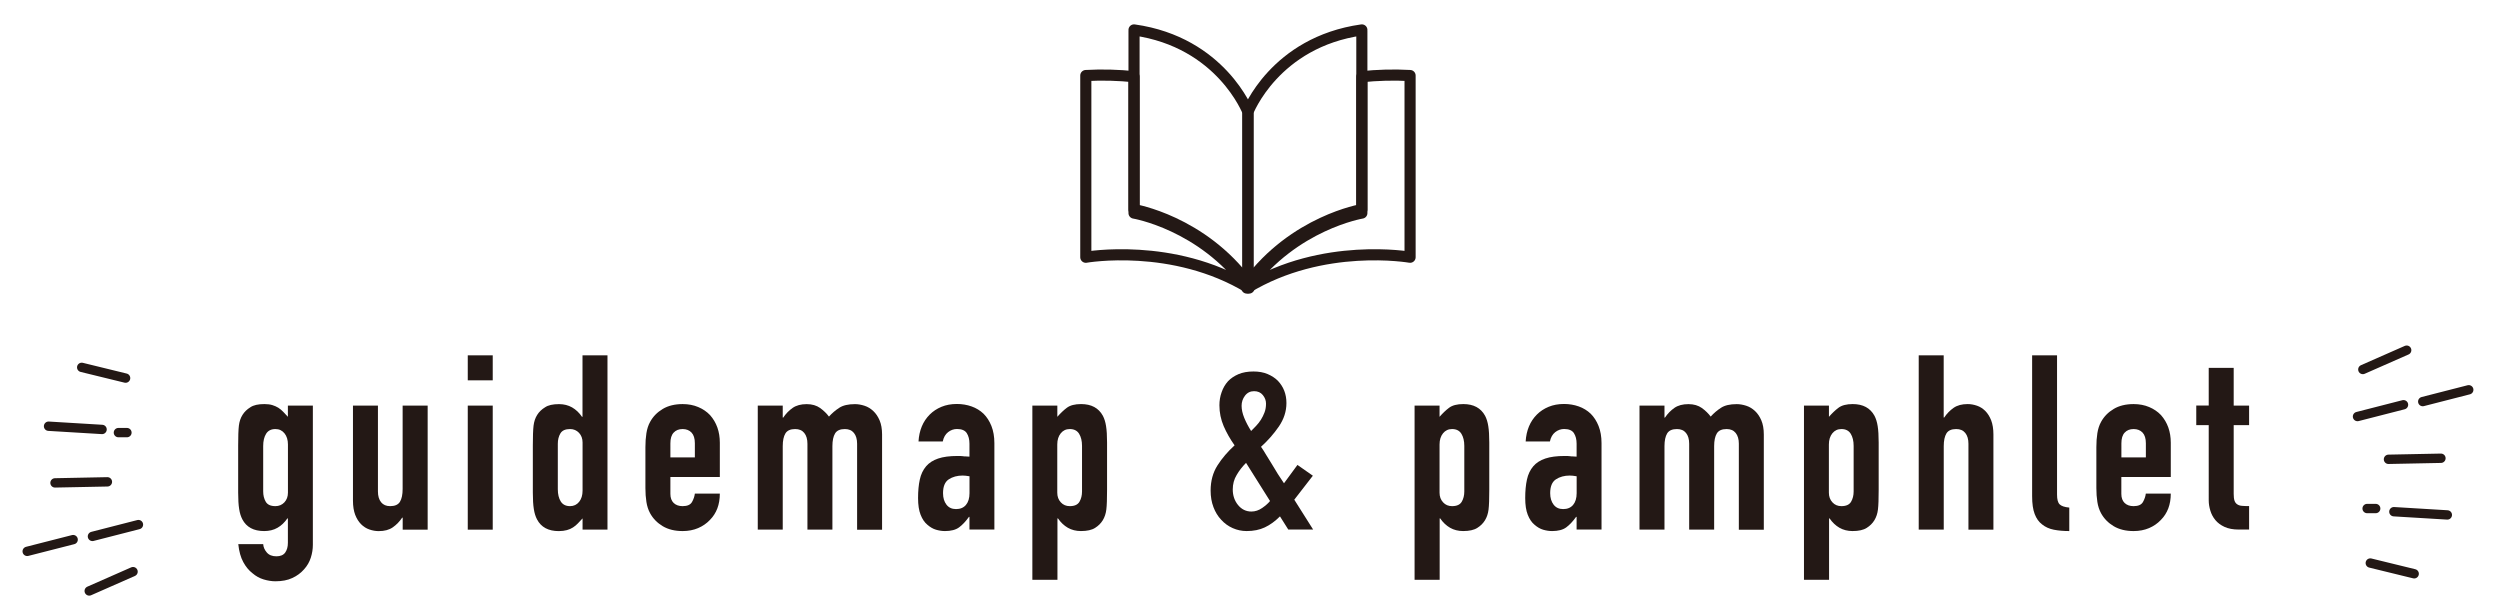 <?xml version="1.0" encoding="utf-8"?>
<!-- Generator: Adobe Illustrator 24.1.3, SVG Export Plug-In . SVG Version: 6.00 Build 0)  -->
<svg version="1.1" id="レイヤー_1" xmlns="http://www.w3.org/2000/svg" xmlns:xlink="http://www.w3.org/1999/xlink" x="0px"
	 y="0px" viewBox="0 0 449.48 109.28" style="enable-background:new 0 0 449.48 109.28;" xml:space="preserve">
<style type="text/css">
	.st0{fill:#231815;}
	.st1{fill:none;stroke:#231815;stroke-width:1.683;stroke-linecap:round;stroke-miterlimit:10;}
	.st2{fill:none;stroke:#231815;stroke-width:2;stroke-linecap:round;stroke-linejoin:round;stroke-miterlimit:10;}
</style>
<g>
	<g>
		<path class="st0" d="M47.32,97.82c0.03,0.53,0.24,1.03,0.64,1.5c0.4,0.47,0.97,0.7,1.74,0.7c0.73,0,1.26-0.23,1.58-0.68
			c0.32-0.46,0.48-1.03,0.48-1.74v-4.4h-0.09c-0.5,0.73-1.09,1.3-1.78,1.69c-0.69,0.4-1.49,0.59-2.4,0.59
			c-1.88,0-3.18-0.7-3.92-2.11c-0.26-0.5-0.46-1.12-0.57-1.85c-0.12-0.73-0.18-1.72-0.18-2.95v-8.49c0-1.61,0.04-2.8,0.13-3.56
			c0.18-1.47,0.87-2.57,2.07-3.3c0.56-0.38,1.39-0.57,2.51-0.57c0.56,0,1.03,0.06,1.43,0.18c0.4,0.12,0.75,0.28,1.08,0.48
			c0.32,0.21,0.62,0.45,0.88,0.73c0.26,0.28,0.54,0.58,0.84,0.9v-2.02h4.49v25.04c0,0.76-0.12,1.53-0.37,2.31
			c-0.25,0.78-0.65,1.47-1.21,2.09c-0.56,0.64-1.26,1.17-2.11,1.56c-0.85,0.4-1.86,0.59-3.04,0.59c-0.68,0-1.38-0.11-2.11-0.33
			c-0.73-0.22-1.41-0.59-2.02-1.12c-0.65-0.5-1.2-1.17-1.65-2c-0.46-0.84-0.76-1.91-0.9-3.23H47.32z M47.32,88.36
			c0,0.7,0.15,1.32,0.46,1.85c0.31,0.53,0.89,0.79,1.74,0.79c0.64,0,1.18-0.23,1.61-0.68c0.42-0.45,0.64-1.03,0.64-1.74v-8.67
			c0-0.82-0.21-1.49-0.62-2c-0.41-0.51-0.95-0.77-1.63-0.77c-0.76,0-1.32,0.28-1.67,0.84c-0.35,0.56-0.53,1.29-0.53,2.2V88.36z"/>
		<path class="st0" d="M76.89,72.92v22.31H72.4v-2.16h-0.09c-0.47,0.7-1.03,1.28-1.69,1.74s-1.5,0.68-2.53,0.68
			c-0.56,0-1.12-0.1-1.67-0.29c-0.56-0.19-1.06-0.51-1.5-0.95c-0.44-0.44-0.79-1-1.06-1.69c-0.26-0.69-0.4-1.53-0.4-2.53V72.92h4.49
			v15.44c0,0.82,0.19,1.47,0.57,1.94c0.38,0.47,0.92,0.7,1.63,0.7c0.85,0,1.44-0.26,1.76-0.79c0.32-0.53,0.48-1.29,0.48-2.29v-15
			H76.89z"/>
		<path class="st0" d="M84.1,68.38v-4.49h4.49v4.49H84.1z M84.1,95.22V72.92h4.49v22.31H84.1z"/>
		<path class="st0" d="M104.74,95.22V93.2c-0.29,0.32-0.57,0.62-0.84,0.9c-0.26,0.28-0.56,0.52-0.88,0.73
			c-0.32,0.21-0.69,0.37-1.1,0.48s-0.89,0.18-1.45,0.18c-1.88,0-3.18-0.7-3.92-2.11c-0.26-0.5-0.46-1.12-0.57-1.85
			c-0.12-0.73-0.18-1.72-0.18-2.95v-8.49c0-1.61,0.04-2.8,0.13-3.56c0.18-1.47,0.86-2.57,2.07-3.3c0.56-0.38,1.39-0.57,2.51-0.57
			c0.88,0,1.66,0.2,2.35,0.59c0.69,0.4,1.28,0.96,1.78,1.69h0.09V63.89h4.49v31.33H104.74z M100.29,87.96c0,0.91,0.18,1.64,0.53,2.2
			s0.91,0.84,1.67,0.84c0.67,0,1.22-0.26,1.63-0.77c0.41-0.51,0.62-1.18,0.62-2v-8.67c0-0.7-0.21-1.28-0.64-1.74
			c-0.43-0.45-0.96-0.68-1.61-0.68c-0.85,0-1.43,0.26-1.74,0.79c-0.31,0.53-0.46,1.14-0.46,1.85V87.96z"/>
		<path class="st0" d="M129.42,85.76h-8.89v3.04c0,0.7,0.2,1.25,0.59,1.63c0.4,0.38,0.93,0.57,1.61,0.57c0.85,0,1.41-0.25,1.69-0.75
			c0.28-0.5,0.45-1,0.51-1.5h4.49c0,1.97-0.6,3.55-1.8,4.75c-0.59,0.62-1.29,1.1-2.11,1.45c-0.82,0.35-1.75,0.53-2.77,0.53
			c-1.41,0-2.6-0.29-3.59-0.88c-0.98-0.59-1.74-1.36-2.27-2.33c-0.32-0.59-0.54-1.26-0.66-2.02s-0.18-1.6-0.18-2.51v-7.35
			c0-0.91,0.06-1.75,0.18-2.51s0.34-1.44,0.66-2.02c0.53-0.97,1.28-1.74,2.27-2.33c0.98-0.59,2.18-0.88,3.59-0.88
			c1.03,0,1.96,0.18,2.79,0.53c0.84,0.35,1.55,0.84,2.13,1.45c1.17,1.32,1.76,2.98,1.76,4.97V85.76z M120.53,82.24h4.4v-2.55
			c0-0.85-0.2-1.49-0.59-1.91c-0.4-0.42-0.93-0.64-1.61-0.64c-0.68,0-1.21,0.21-1.61,0.64c-0.4,0.43-0.59,1.06-0.59,1.91V82.24z"/>
		<path class="st0" d="M136.24,95.22V72.92h4.49v2.16h0.09c0.47-0.7,1.03-1.28,1.69-1.74s1.5-0.68,2.53-0.68
			c0.97,0,1.77,0.24,2.42,0.7c0.64,0.47,1.17,0.98,1.58,1.54c0.56-0.62,1.17-1.14,1.85-1.58c0.67-0.44,1.61-0.66,2.82-0.66
			c0.56,0,1.13,0.1,1.72,0.29c0.59,0.19,1.11,0.51,1.58,0.95c0.47,0.44,0.85,1,1.14,1.69c0.29,0.69,0.44,1.53,0.44,2.53v17.12h-4.49
			V79.78c0-0.82-0.19-1.47-0.57-1.94c-0.38-0.47-0.92-0.7-1.63-0.7c-0.85,0-1.44,0.26-1.76,0.79c-0.32,0.53-0.48,1.29-0.48,2.29v15
			h-4.49V79.78c0-0.82-0.19-1.47-0.57-1.94c-0.38-0.47-0.92-0.7-1.63-0.7c-0.85,0-1.44,0.26-1.76,0.79
			c-0.32,0.53-0.48,1.29-0.48,2.29v15H136.24z"/>
		<path class="st0" d="M174.3,95.22v-2.29h-0.09c-0.59,0.82-1.18,1.45-1.78,1.89c-0.6,0.44-1.45,0.66-2.53,0.66
			c-0.53,0-1.06-0.08-1.61-0.24c-0.54-0.16-1.06-0.46-1.56-0.9c-0.5-0.41-0.9-1-1.21-1.78c-0.31-0.78-0.46-1.78-0.46-3.01
			c0-1.26,0.1-2.37,0.31-3.32c0.2-0.95,0.59-1.75,1.14-2.4c0.53-0.62,1.25-1.08,2.16-1.39c0.91-0.31,2.07-0.46,3.48-0.46
			c0.15,0,0.31,0,0.48,0s0.34,0.02,0.48,0.04c0.15,0.03,0.32,0.04,0.53,0.04s0.42,0.02,0.66,0.04v-2.33c0-0.76-0.16-1.39-0.48-1.89
			c-0.32-0.5-0.91-0.75-1.76-0.75c-0.59,0-1.12,0.19-1.61,0.57c-0.48,0.38-0.8,0.94-0.95,1.67h-4.36c0.12-1.99,0.79-3.61,2.02-4.84
			c0.59-0.59,1.29-1.05,2.11-1.39c0.82-0.34,1.74-0.51,2.77-0.51c0.94,0,1.82,0.15,2.64,0.44s1.54,0.73,2.16,1.32
			c0.59,0.59,1.06,1.32,1.41,2.2s0.53,1.91,0.53,3.08v15.53H174.3z M174.3,85.63c-0.5-0.09-0.91-0.13-1.23-0.13
			c-0.97,0-1.8,0.23-2.49,0.68c-0.69,0.46-1.03,1.28-1.03,2.49c0,0.85,0.21,1.54,0.62,2.07c0.41,0.53,0.98,0.79,1.72,0.79
			c0.76,0,1.36-0.25,1.78-0.75c0.42-0.5,0.64-1.2,0.64-2.11V85.63z"/>
		<path class="st0" d="M185.61,104.24V72.92h4.49v2.02c0.56-0.64,1.13-1.19,1.72-1.63c0.59-0.44,1.44-0.66,2.55-0.66
			c1.85,0,3.15,0.7,3.92,2.11c0.26,0.5,0.46,1.12,0.57,1.85c0.12,0.73,0.18,1.72,0.18,2.95v8.49c0,1.64-0.04,2.83-0.13,3.56
			c-0.18,1.47-0.85,2.57-2.02,3.3c-0.59,0.38-1.44,0.57-2.55,0.57c-0.88,0-1.67-0.2-2.35-0.59c-0.69-0.4-1.28-0.96-1.78-1.69h-0.09
			v11.04H185.61z M194.54,80.18c0-0.91-0.18-1.64-0.53-2.2c-0.35-0.56-0.91-0.84-1.67-0.84c-0.68,0-1.22,0.26-1.63,0.77
			c-0.41,0.51-0.62,1.18-0.62,2v8.67c0,0.7,0.21,1.28,0.64,1.74c0.42,0.46,0.96,0.68,1.61,0.68c0.85,0,1.43-0.26,1.74-0.79
			c0.31-0.53,0.46-1.14,0.46-1.85V80.18z"/>
		<path class="st0" d="M231.63,95.22l-1.5-2.38c-0.88,0.88-1.79,1.54-2.73,1.98c-0.94,0.44-2.02,0.66-3.26,0.66
			c-0.88,0-1.72-0.18-2.51-0.53c-0.79-0.35-1.48-0.85-2.07-1.5c-0.59-0.62-1.05-1.37-1.39-2.27c-0.34-0.89-0.51-1.88-0.51-2.97
			c0-1.73,0.41-3.24,1.23-4.53c0.82-1.29,1.85-2.49,3.08-3.61c-0.79-1.11-1.45-2.27-1.96-3.45c-0.51-1.19-0.77-2.44-0.77-3.76
			c0-0.82,0.13-1.61,0.4-2.35c0.26-0.75,0.64-1.4,1.14-1.96c0.5-0.53,1.13-0.95,1.89-1.28c0.76-0.32,1.66-0.48,2.68-0.48
			c0.97,0,1.82,0.15,2.55,0.46s1.35,0.71,1.85,1.21c1.03,1.09,1.54,2.42,1.54,4c0,1.5-0.46,2.9-1.36,4.22
			c-0.91,1.32-1.98,2.54-3.21,3.65c0.29,0.41,0.59,0.88,0.9,1.41c0.31,0.53,0.65,1.08,1.03,1.67c0.73,1.26,1.47,2.42,2.2,3.48
			l2.42-3.3l2.77,1.94l-3.34,4.31l3.39,5.37H231.63z M221.64,88.01c0,1.08,0.32,2.02,0.95,2.79s1.43,1.17,2.4,1.17
			c0.67,0,1.32-0.21,1.94-0.64c0.62-0.43,1.08-0.84,1.41-1.25l-4.31-6.86c-0.67,0.67-1.24,1.4-1.69,2.18
			C221.87,86.17,221.64,87.04,221.64,88.01z M223.23,72.96c0,0.67,0.16,1.4,0.48,2.18c0.32,0.78,0.73,1.56,1.23,2.35
			c0.26-0.26,0.56-0.56,0.88-0.9c0.32-0.34,0.62-0.71,0.88-1.12c0.26-0.41,0.48-0.86,0.66-1.34c0.18-0.48,0.26-1,0.26-1.56
			c0-0.56-0.19-1.07-0.57-1.54c-0.38-0.47-0.91-0.7-1.58-0.7s-1.22,0.27-1.63,0.81C223.43,71.68,223.23,72.28,223.23,72.96z"/>
		<path class="st0" d="M254.33,104.24V72.92h4.49v2.02c0.56-0.64,1.13-1.19,1.72-1.63c0.59-0.44,1.44-0.66,2.55-0.66
			c1.85,0,3.15,0.7,3.92,2.11c0.26,0.5,0.46,1.12,0.57,1.85c0.12,0.73,0.18,1.72,0.18,2.95v8.49c0,1.64-0.04,2.83-0.13,3.56
			c-0.18,1.47-0.85,2.57-2.02,3.3c-0.59,0.38-1.44,0.57-2.55,0.57c-0.88,0-1.67-0.2-2.35-0.59c-0.69-0.4-1.28-0.96-1.78-1.69h-0.09
			v11.04H254.33z M263.27,80.18c0-0.91-0.18-1.64-0.53-2.2c-0.35-0.56-0.91-0.84-1.67-0.84c-0.68,0-1.22,0.26-1.63,0.77
			c-0.41,0.51-0.62,1.18-0.62,2v8.67c0,0.7,0.21,1.28,0.64,1.74c0.42,0.46,0.96,0.68,1.61,0.68c0.85,0,1.43-0.26,1.74-0.79
			c0.31-0.53,0.46-1.14,0.46-1.85V80.18z"/>
		<path class="st0" d="M283.46,95.22v-2.29h-0.09c-0.59,0.82-1.18,1.45-1.78,1.89c-0.6,0.44-1.45,0.66-2.53,0.66
			c-0.53,0-1.06-0.08-1.61-0.24c-0.54-0.16-1.06-0.46-1.56-0.9c-0.5-0.41-0.9-1-1.21-1.78c-0.31-0.78-0.46-1.78-0.46-3.01
			c0-1.26,0.1-2.37,0.31-3.32c0.2-0.95,0.59-1.75,1.14-2.4c0.53-0.62,1.25-1.08,2.16-1.39c0.91-0.31,2.07-0.46,3.48-0.46
			c0.15,0,0.31,0,0.48,0s0.34,0.02,0.48,0.04c0.15,0.03,0.32,0.04,0.53,0.04s0.42,0.02,0.66,0.04v-2.33c0-0.76-0.16-1.39-0.48-1.89
			c-0.32-0.5-0.91-0.75-1.76-0.75c-0.59,0-1.12,0.19-1.61,0.57c-0.48,0.38-0.8,0.94-0.95,1.67h-4.36c0.12-1.99,0.79-3.61,2.02-4.84
			c0.59-0.59,1.29-1.05,2.11-1.39c0.82-0.34,1.74-0.51,2.77-0.51c0.94,0,1.82,0.15,2.64,0.44s1.54,0.73,2.16,1.32
			c0.59,0.59,1.06,1.32,1.41,2.2s0.53,1.91,0.53,3.08v15.53H283.46z M283.46,85.63c-0.5-0.09-0.91-0.13-1.23-0.13
			c-0.97,0-1.8,0.23-2.49,0.68c-0.69,0.46-1.03,1.28-1.03,2.49c0,0.85,0.21,1.54,0.62,2.07c0.41,0.53,0.98,0.79,1.72,0.79
			c0.76,0,1.36-0.25,1.78-0.75c0.42-0.5,0.64-1.2,0.64-2.11V85.63z"/>
		<path class="st0" d="M294.77,95.22V72.92h4.49v2.16h0.09c0.47-0.7,1.03-1.28,1.69-1.74s1.5-0.68,2.53-0.68
			c0.97,0,1.77,0.24,2.42,0.7c0.64,0.47,1.17,0.98,1.58,1.54c0.56-0.62,1.17-1.14,1.85-1.58c0.67-0.44,1.61-0.66,2.82-0.66
			c0.56,0,1.13,0.1,1.72,0.29c0.59,0.19,1.11,0.51,1.58,0.95c0.47,0.44,0.85,1,1.14,1.69c0.29,0.69,0.44,1.53,0.44,2.53v17.12h-4.49
			V79.78c0-0.82-0.19-1.47-0.57-1.94c-0.38-0.47-0.92-0.7-1.63-0.7c-0.85,0-1.44,0.26-1.76,0.79c-0.32,0.53-0.48,1.29-0.48,2.29v15
			h-4.49V79.78c0-0.82-0.19-1.47-0.57-1.94c-0.38-0.47-0.92-0.7-1.63-0.7c-0.85,0-1.44,0.26-1.76,0.79
			c-0.32,0.53-0.48,1.29-0.48,2.29v15H294.77z"/>
		<path class="st0" d="M324.34,104.24V72.92h4.49v2.02c0.56-0.64,1.13-1.19,1.72-1.63c0.59-0.44,1.44-0.66,2.55-0.66
			c1.85,0,3.15,0.7,3.92,2.11c0.26,0.5,0.46,1.12,0.57,1.85c0.12,0.73,0.18,1.72,0.18,2.95v8.49c0,1.64-0.04,2.83-0.13,3.56
			c-0.18,1.47-0.85,2.57-2.02,3.3c-0.59,0.38-1.44,0.57-2.55,0.57c-0.88,0-1.67-0.2-2.35-0.59c-0.69-0.4-1.28-0.96-1.78-1.69h-0.09
			v11.04H324.34z M333.27,80.18c0-0.91-0.18-1.64-0.53-2.2c-0.35-0.56-0.91-0.84-1.67-0.84c-0.68,0-1.22,0.26-1.63,0.77
			c-0.41,0.51-0.62,1.18-0.62,2v8.67c0,0.7,0.21,1.28,0.64,1.74c0.42,0.46,0.96,0.68,1.61,0.68c0.85,0,1.43-0.26,1.74-0.79
			c0.31-0.53,0.46-1.14,0.46-1.85V80.18z"/>
		<path class="st0" d="M344.97,95.22V63.89h4.49v11.18h0.09c0.47-0.7,1.03-1.28,1.69-1.74c0.66-0.46,1.5-0.68,2.53-0.68
			c0.56,0,1.11,0.1,1.67,0.29c0.56,0.19,1.06,0.51,1.5,0.95c0.44,0.44,0.79,1,1.06,1.69c0.26,0.69,0.4,1.53,0.4,2.53v17.12h-4.49
			V79.78c0-0.82-0.19-1.47-0.57-1.94c-0.38-0.47-0.92-0.7-1.63-0.7c-0.85,0-1.44,0.26-1.76,0.79c-0.32,0.53-0.48,1.29-0.48,2.29v15
			H344.97z"/>
		<path class="st0" d="M365.35,63.89h4.49v25.04c0,0.85,0.15,1.43,0.46,1.74c0.31,0.31,0.89,0.51,1.74,0.59v4.22
			c-1.03,0-1.95-0.08-2.77-0.24c-0.82-0.16-1.53-0.48-2.11-0.95c-0.59-0.44-1.03-1.06-1.34-1.87c-0.31-0.81-0.46-1.87-0.46-3.19
			V63.89z"/>
		<path class="st0" d="M390.29,85.76h-8.89v3.04c0,0.7,0.2,1.25,0.59,1.63c0.4,0.38,0.93,0.57,1.61,0.57c0.85,0,1.41-0.25,1.69-0.75
			c0.28-0.5,0.45-1,0.51-1.5h4.49c0,1.97-0.6,3.55-1.8,4.75c-0.59,0.62-1.29,1.1-2.11,1.45c-0.82,0.35-1.75,0.53-2.77,0.53
			c-1.41,0-2.6-0.29-3.59-0.88c-0.98-0.59-1.74-1.36-2.27-2.33c-0.32-0.59-0.54-1.26-0.66-2.02s-0.18-1.6-0.18-2.51v-7.35
			c0-0.91,0.06-1.75,0.18-2.51s0.34-1.44,0.66-2.02c0.53-0.97,1.28-1.74,2.27-2.33c0.98-0.59,2.18-0.88,3.59-0.88
			c1.03,0,1.96,0.18,2.79,0.53c0.84,0.35,1.55,0.84,2.13,1.45c1.17,1.32,1.76,2.98,1.76,4.97V85.76z M381.41,82.24h4.4v-2.55
			c0-0.85-0.2-1.49-0.59-1.91c-0.4-0.42-0.93-0.64-1.61-0.64c-0.68,0-1.21,0.21-1.61,0.64c-0.4,0.43-0.59,1.06-0.59,1.91V82.24z"/>
		<path class="st0" d="M397.11,72.92v-6.78h4.49v6.78h2.77v3.52h-2.77V88.8c0,0.53,0.05,0.94,0.15,1.23
			c0.1,0.29,0.27,0.51,0.51,0.66c0.23,0.15,0.52,0.24,0.86,0.26c0.34,0.03,0.75,0.04,1.25,0.04v4.22h-1.85
			c-1.03,0-1.88-0.16-2.57-0.48c-0.69-0.32-1.24-0.73-1.65-1.23c-0.41-0.5-0.71-1.06-0.9-1.69c-0.19-0.63-0.29-1.24-0.29-1.83V76.43
			h-2.24v-3.52H397.11z"/>
	</g>
</g>
<g>
	<g>
		<path class="st1" d="M434.82,113.16"/>
		<line class="st1" x1="434.05" y1="103.16" x2="426.16" y2="101.23"/>
		<line class="st1" x1="438.86" y1="82.39" x2="429.43" y2="82.58"/>
		<line class="st1" x1="424.82" y1="66.43" x2="432.7" y2="62.96"/>
		<line class="st1" x1="440.01" y1="92.58" x2="430.4" y2="92"/>
		<line class="st1" x1="435.59" y1="72.2" x2="443.86" y2="70.08"/>
		<line class="st1" x1="423.86" y1="74.89" x2="432.13" y2="72.77"/>
		<line class="st1" x1="427.13" y1="91.43" x2="425.59" y2="91.43"/>
	</g>
	<g>
		<line class="st1" x1="14.69" y1="66.05" x2="22.58" y2="67.98"/>
		<line class="st1" x1="9.89" y1="86.82" x2="19.31" y2="86.63"/>
		<line class="st1" x1="23.92" y1="102.78" x2="16.04" y2="106.25"/>
		<line class="st1" x1="8.73" y1="76.63" x2="18.35" y2="77.21"/>
		<line class="st1" x1="13.15" y1="97.02" x2="4.89" y2="99.13"/>
		<line class="st1" x1="24.89" y1="94.32" x2="16.62" y2="96.44"/>
		<line class="st1" x1="21.29" y1="77.78" x2="22.82" y2="77.78"/>
	</g>
</g>
<g>
	<path class="st2" d="M203.89,5.38c15.69,2.21,20.49,14.77,20.49,14.77v30.82c-8.31-11.26-20.49-13.29-20.49-13.29V5.56"/>
	<path class="st2" d="M224.38,51.6c-8.31-11.26-20.49-13.29-20.49-13.29V13.79c-2.73-0.28-5.64-0.38-8.67-0.21v32.67
		c0,0,15.69-2.77,29.35,5.54"/>
	<path class="st2" d="M244.85,5.38c-15.69,2.21-20.49,14.77-20.49,14.77v30.82c8.31-11.26,20.49-13.29,20.49-13.29V5.56"/>
	<path class="st2" d="M224.36,51.6c8.31-11.26,20.49-13.29,20.49-13.29V13.79c2.73-0.28,5.64-0.38,8.67-0.21v32.67
		c0,0-15.69-2.77-29.35,5.54"/>
</g>
</svg>
